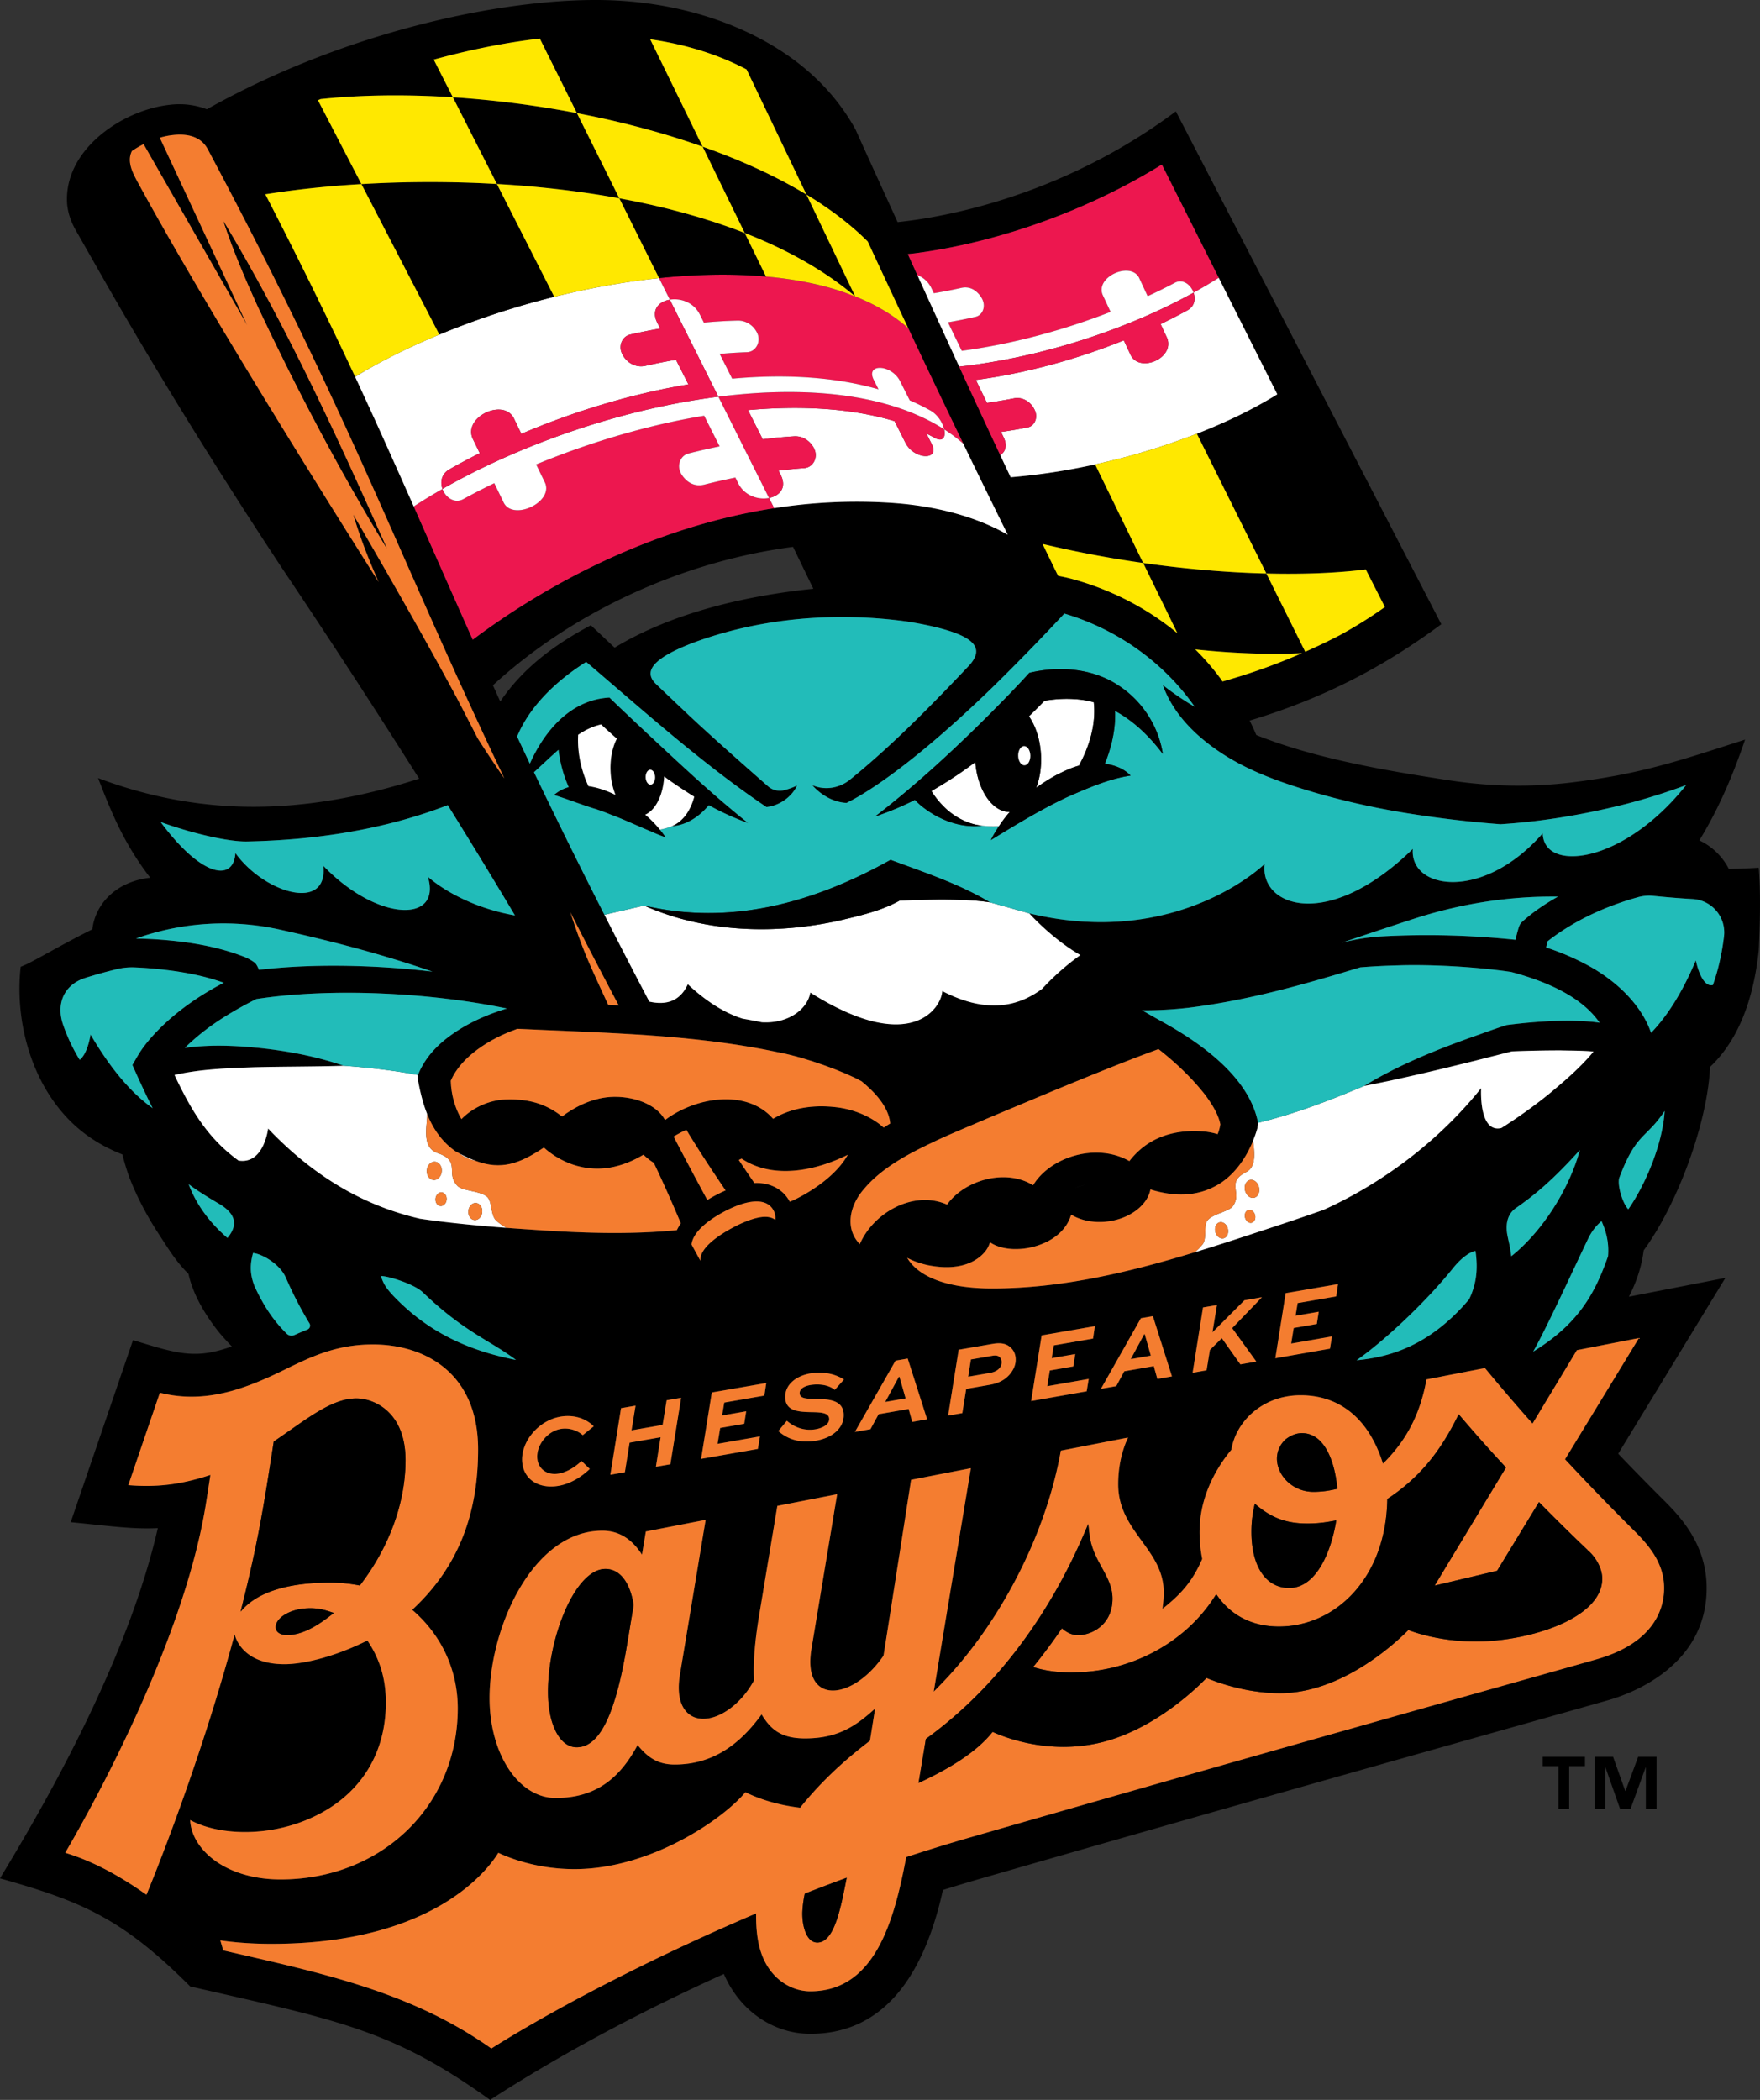 <svg xmlns="http://www.w3.org/2000/svg" xml:space="preserve" id="Layer_1" x="0" y="0" style="enable-background:new 0 0 181.094 216" version="1.1" viewBox="0 0 181.094 216"><rect x="0" y="0" width="181.094" height="216" fill="#333333" stroke="none"/><style>.st0{fill:#ed174f}.st1{fill:#fff}.st2{fill:#ffe800}.st3{fill:#22bcb9}.st4{fill:#f47d30}</style><path d="M163.083 181.663h-1.624v4.424h-1.1v-4.424h-1.623v-.959h4.347v.959zm7.364 4.424h-1.099v-4.284h-.024l-1.561 4.284h-1.06l-1.508-4.284h-.025v4.284h-1.1v-5.382h1.906l1.252 3.516h.026l1.303-3.516h1.891v5.382zM180.963 89.256c-.968.053-1.762.1-3.078.121a6.547 6.547 0 0 0-3.033-2.934c2.014-3.291 3.461-6.714 4.706-10.367-6.782 2.18-10.61 3.503-17.637 4.382-4.216.527-8.51.465-12.766-.187-6.719-1.027-13.782-2.234-19.889-4.662a27.155 27.155 0 0 0-.682-1.489c7.618-2.294 13.816-5.537 19.718-9.913l-27.314-52.753c-7.757 5.816-16.862 9.463-25.486 10.956-.992.171-2.001.312-3.143.437-1.427-3.13-2.821-6.169-4.335-9.539-2.292-4.142-5.89-7.435-10.693-9.786C73.104 1.454 68.148.247 62.997.034 52.885-.381 36.096 2.92 21.287 11.239a7.958 7.958 0 0 0-3.814-.459c-2.499.267-5.199 1.456-7.222 3.181-2.364 2.016-3.55 4.53-3.336 7.094.085.848.38 1.738.852 2.574l3.299 5.791C16.36 38.65 22.4 48.413 29.02 58.443a927.09 927.09 0 0 1 14.109 21.651c-11.405 3.67-22.088 4.064-33.034-.058 1.432 3.728 2.731 6.825 5.365 10.248-3.614.4-5.668 2.789-5.958 5.307-1.682.834-3.25 1.696-4.525 2.398-2.15 1.183-2.174 1.173-2.848 1.457-.618 5.506 1.039 11.982 5.318 16.076 1.423 1.361 3.152 2.444 5.143 3.225.237.909.474 1.686.727 2.374.76 1.964 1.784 3.932 3.042 5.849l.407.627c.757 1.17 1.539 2.378 2.624 3.428.514 2.354 1.974 4.55 3.135 6.005.418.501.865.987 1.328 1.464-3.678 1.333-5.533.774-9.893-.565l-.272-.084-6.409 18.728.368.037c.677.068 1.301.132 1.882.193 2.858.297 4.648.483 6.711.385-2.264 9.88-7.659 21.886-16.043 35.694L0 193.21l.37.106c7.97 2.27 12.188 3.993 19.139 10.953l.06.06 2.532.577c13.304 3.029 18.811 4.281 28.166 10.979l.163.115.168-.108c7.014-4.529 15.049-8.851 23.884-12.85 1.602 3.752 5.063 6.158 8.9 6.158 6.886 0 11.473-4.977 13.638-14.794 1.276-.4 2.568-.788 3.842-1.156 23.56-6.791 45.074-12.854 56.633-16.111l.323-.092c3.99-1.123 6.686-1.883 7.72-2.181 2.361-.681 10.064-3.521 10.064-11.514 0-4.663-2.907-7.547-4.644-9.27a256.356 256.356 0 0 1-4.453-4.549l11.026-18.086-9.927 1.933c.658-1.276 1.294-2.914 1.52-4.764 3.565-4.882 6.579-13.224 6.829-18.872 2.751-2.593 4.436-6.615 5.01-11.961l.003-.04c.124-2.623.212-5.869-.003-8.487zm-155.531-2.7c7.031-.147 14.078-1.206 20.641-3.737a671.524 671.524 0 0 1 6.914 11.344c-5.848-1.034-8.96-3.979-8.96-3.979 1.465 4.844-5.285 4.59-10.759-1.128.506 4.8-6.106 2.801-9.048-1.309-.184 2.974-3.463 2.513-7.695-3.193 3.075 1.12 6.91 2.044 8.907 2.002zm128.959-1.773c4.325-.277 8.596-.997 12.793-2.052a62.938 62.938 0 0 0 6.308-1.973c-3.749 4.73-8.196 7.105-11.304 7.302-2.025.128-3.398-.669-3.452-2.344-6.12 7.016-13.705 5.81-13.364 1.604-8.81 8.583-15.796 5.874-15.241 1.544 0 0-8.934 8.777-24.227 5.083 0 0 2.315 2.602 5.258 4.295a25.497 25.497 0 0 0-3.936 3.471c-2.265 1.685-5.503 2.702-10.27.229-.102 1.784-3.281 6.643-13.581.153-.238 1.568-2.1 3.219-4.983 3.056a68.904 68.904 0 0 0-1.975-.371c-1.676-.521-3.583-1.614-5.644-3.54-.801 1.769-2.246 2.177-3.964 1.787a814.75 814.75 0 0 1-4.619-8.933 666.376 666.376 0 0 1-7.246-14.662c.845-.764 1.668-1.56 2.522-2.306a13.305 13.305 0 0 0 1.049 3.84 3.804 3.804 0 0 0-1.512.807c1.51.462 2.844 1.017 4.336 1.461.42.14 1.004.347 1.406.52 1.447.528 2.833 1.198 4.266 1.783.475.221.972.415 1.485.598a8.729 8.729 0 0 0-.492-.669c-.032-.042-.068-.086-.103-.129a11.77 11.77 0 0 0-1.51-1.538c1.07-.469 1.846-2.024 1.95-3.929.148.108.292.221.441.328a54.512 54.512 0 0 0 2.651 1.752c-.347 1.289-1.035 2.49-2.322 3.043l.027-.003c1.38-.091 2.639-.877 3.557-1.894.087-.086.167-.175.244-.266a27.25 27.25 0 0 0 4.032 1.828c-3.729-2.979-6.913-5.995-10.396-9.236-1.298-1.22-2.599-2.439-3.865-3.666-3.958.211-6.668 3.371-8.191 6.796-.442-.928-.875-1.856-1.311-2.784 1.329-3.215 4.154-5.821 7.106-7.683 6.041 5.147 11.959 10.481 18.551 14.932 1.385-.145 2.633-1.09 3.151-2.219-.383.182-.87.374-1.369.492a1.85 1.85 0 0 1-1.635-.422c-1.723-1.509-6.066-5.33-8.406-7.555-.916-.862-2.01-1.904-3.15-2.993-1.048-1.052-.848-2.422 3.963-4.239 6.923-2.544 14.574-3.15 21.848-2.158.543.083 1.086.179 1.628.283 5.417 1.084 6.483 2.4 4.838 4.232-3.9 4.117-7.887 8.205-12.273 11.759-1.085.879-2.571 1.13-3.854.577l-.025-.011c.881 1.008 2.166 1.769 3.544 1.829-.165.004 4.614-1.794 15.149-12.04a235.187 235.187 0 0 0 7.241-7.437c5.381 1.594 10.216 4.993 13.411 9.584a28.296 28.296 0 0 1-3.279-2.234c1.115 3.168 3.754 5.599 6.544 7.331 2.811 1.738 5.946 2.799 9.079 3.73a78.941 78.941 0 0 0 9.431 2.111c3.226.527 6.457.893 9.69 1.146zM8.776 100.588a51.472 51.472 0 0 1 3.202-.889 6.604 6.604 0 0 1 1.847-.193c.63.025 1.271.066 1.883.119 2.481.227 4.972.621 7.313 1.462-2.316 1.204-4.498 2.681-6.378 4.501-.823.801-1.616 1.682-2.255 2.659-.138.213-.627 1.064-.766 1.299.718 1.604 1.387 3.076 2.086 4.438-1.749-1.225-3.945-3.404-6.39-7.571 0 0-.276 1.957-1.118 2.601a18.201 18.201 0 0 1-1.698-3.584c-.761-2.174.08-4.143 2.274-4.842zm43.383 3.152a22.018 22.018 0 0 0-2.616.958l-.011.005c-.83.367-1.644.795-2.41 1.284-.02.013-.042.023-.062.036-.049.032-.097.066-.146.099a12.639 12.639 0 0 0-.738.52l-.112.085c-.94.72-1.784 1.568-2.418 2.587-.039.062-.074.127-.111.191-.079.136-.16.271-.232.413a7.563 7.563 0 0 0-.256.565c-.013.033-.03.063-.043.096l-.016.038-.001.001v.374c.048.263.099.523.153.783l.042.202c.054.248.111.495.173.739l.055.21c.068.255.139.509.218.758l.027.08c.083.257.174.509.271.758l.022.062.014.033c.156.387.331.762.528 1.122l.044.077c.085.152.175.301.269.448l.078.12c.087.131.179.26.274.386.023.031.043.063.067.094l.035.041c.072.091.148.18.225.269.044.051.086.104.132.154.095.104.195.204.296.304.029.029.057.06.087.088.13.123.265.242.406.357l.014.012c.145.118.296.232.454.341.044.024.091.048.135.073l.273.147.001.001a12.66 12.66 0 0 0 1.659.756c.175.064.351.127.535.18l.047.013c.143.042.284.081.423.113.041.009.081.015.122.023.112.023.225.047.335.063.048.007.093.01.14.016.101.013.203.026.303.034.052.004.103.003.155.005.092.004.185.01.276.009.057 0 .113-.005.17-.007.084-.003.168-.004.251-.011.057-.005.113-.014.17-.02.081-.009.162-.017.242-.029.056-.009.112-.022.168-.032.078-.015.157-.028.235-.046.059-.014.116-.031.174-.046.074-.019.148-.037.221-.059.059-.018.118-.039.177-.059.071-.023.142-.045.213-.071.058-.021.115-.046.173-.068.071-.028.142-.054.212-.084.056-.024.111-.051.167-.076.071-.032.143-.063.214-.098.056-.027.112-.057.169-.085.07-.035.14-.069.209-.106.057-.03.114-.063.171-.094.069-.038.138-.075.207-.115l.165-.098c.07-.042.141-.082.211-.125l.168-.105.208-.13.164-.107.198-.128h.049c.023.021.048.039.072.059.146.128.296.252.45.37.063.048.128.091.192.137.12.087.24.173.364.253.081.052.164.1.247.15.11.066.221.132.334.193.095.051.192.099.289.147.104.051.209.102.315.149a9.09 9.09 0 0 0 .974.36 7.942 7.942 0 0 0 .666.168c.092.019.185.034.277.049.133.022.266.045.401.06l.056.008v-.004c.183.02.366.039.551.045 1.791.075 3.531-.523 5.04-1.431.32.321.681.601 1.066.843a143.578 143.578 0 0 1 2.779 6.219c-.16.23-.296.463-.409.7-4.965.49-10.07.286-14.86-.05-.866-.056-1.761-.118-2.672-.187-2.923-.221-6.017-.516-8.902-.94-3.857-.902-9.639-2.975-15.624-9.274 0 0-.427 3.729-3.051 3.292-3.154-2.303-4.828-5.1-6.58-8.799 2.585-.598 5.386-.702 8.058-.794 3.033-.083 6.344-.058 9.372-.158-.117-.04-.234-.074-.351-.112-2.916-.955-5.902-1.488-8.949-1.774-2.343-.219-4.73-.279-7.072.05a23.152 23.152 0 0 1 2.136-1.848c1.587-1.212 3.428-2.272 5.219-3.175 7.852-1.208 18.041-.648 25.79.97zM25.435 33.453l-8.991-19.284a7.512 7.512 0 0 1 1.917-.316c1.438-.032 2.446.458 2.995 1.458 9.67 18.157 14.894 29.985 20.423 42.506 3.059 6.927 6.169 13.967 10.12 22.254-.863-1.23-1.75-2.571-2.743-4.116a504.241 504.241 0 0 0-2.148-4.158c-3.349-6.232-7.083-12.736-10.653-18.859.703 2.386 1.607 4.679 2.606 6.934C30.53 46.54 20.422 30.188 14.269 18.919c-.58-1.062-1.252-2.259-.696-3.382.383-.261.785-.502 1.203-.711l10.659 18.627zm54.714 74.8c2.807.536 6.704 1.975 8.5 2.969 1.32 1.081 2.792 2.608 2.948 4.342-.07.042-.141.081-.211.124-.154.098-.307.199-.461.3-1.379-1.244-3.33-1.952-5.046-2.116-2.223-.24-4.445.084-6.332 1.203-2.745-3.123-8.011-2.214-11.12.131-.877-1.657-3.375-2.516-5.628-2.37-2.057.134-3.867 1.17-4.963 2.005-1.345-1.032-2.996-1.862-5.86-1.747-1.601.064-3.315.806-4.498 2.018-.693-1.188-1.055-2.558-1.097-3.939 1.073-2.518 4.065-4.337 6.64-5.266l.19-.082c9.053.432 18.097.544 26.938 2.428zm80.885 41.853a261.536 261.536 0 0 0 6.841 7.076c1.415 1.405 3.354 3.33 3.354 6.17 0 1.988-.897 5.581-6.903 7.313-3.818 1.101-32.83 9.204-64.677 18.383a187.384 187.384 0 0 0-6.406 1.976c-1.234 6.565-3.217 13.803-9.863 13.803-1.314 0-2.627-.565-3.603-1.551-1.709-1.727-1.999-4.18-1.976-6.458-11.297 4.801-21.26 10.113-27.244 13.896-8.258-5.854-17.499-7.77-27.589-10.093l-.298-1.031c.824.125 2.702.358 5.266.358 16.684 0 22.3-7.662 23.342-9.366.858.414 3.808 1.678 7.838 1.678 7.817 0 15.271-5.124 17.584-7.91 1.446.721 3.388 1.327 5.63 1.598 2.106-2.626 4.485-4.834 7.185-6.888l.53-3.313c-2.091 1.902-3.937 3.069-7.212 3.069-2.49 0-3.553-.955-4.468-2.469-2.279 3.139-5.073 5.156-8.952 5.156-1.765 0-2.795-.771-3.809-2.003-1.865 3.482-4.37 5.444-8.432 5.444-3.811 0-6.797-4.516-6.797-10.28 0-7.188 4.416-17.214 11.608-17.214 1.963 0 3.213 1.137 4.075 2.464l.396-2.382 6.153-1.198-2.64 15.882c-.556 3.345.907 4.229 1.561 4.453 1.852.634 4.556-1.053 6.022-3.763l.039-.072-.005-.081c-.09-1.75.083-3.909.531-6.602l1.871-11.253 6.153-1.198-2.64 15.884c-.491 2.951.608 3.863 1.306 4.144 1.679.674 4.289-.776 6.07-3.377l.047-.118c1.355-8.567 2.611-16.652 2.823-18.014l6.151-1.198-3.821 22.988.643-.657c6.164-6.296 10.916-15.526 12.436-24.134l6.918-1.347c-.39.815-1.016 2.487-1.016 4.805 0 2.501 1.232 4.194 2.424 5.832 1.166 1.602 2.267 3.115 2.267 5.335 0 .553-.049.902-.131 1.647 1.682-1.346 2.995-2.604 4.087-5.136a14.03 14.03 0 0 1-.272-2.776c0-3.098 1.254-6.009 3.272-8.457.46-2.866 3.17-5.604 7.126-5.604 3.767 0 6.936 2.139 8.472 7.041 2.239-2.224 3.784-4.831 4.477-8.666l6.015-1.171a199.023 199.023 0 0 0 4.898 5.712l4.565-7.555 6.384-1.243-7.606 12.471zM33.05 186.483c4.291-2.328 6.654-6.362 6.654-11.357 0-2.509-.66-4.541-1.904-6.382-3.487 1.744-6.7 2.438-8.523 2.438-4.28 0-5.039-2.678-5.132-3.076l-.207.76c-3.518 12.881-8.024 23.992-8.868 26.031-3.008-2.122-5.683-3.503-8.361-4.317 1.547-2.619 11.939-20.619 14.429-35.598.135-.814.392-2.489.512-3.267-2.664.868-5.141 1.326-8.446 1.05l3.246-9.507c4.684 1.183 8.83-.411 12.762-2.335 2.766-1.353 5.378-2.631 9.158-2.631 5.233 0 10.825 2.836 10.825 10.793 0 6.627-2.015 12.089-6.781 16.504 3.235 2.782 4.687 6.477 4.687 10.13 0 10.036-7.84 17.604-18.236 17.604-3.291 0-6.154-1.065-7.858-2.922-.897-.978-1.397-2.094-1.438-3.188 3.049 1.664 8.723 1.852 13.481-.73zm3.485-147.738a539.601 539.601 0 0 0-9.234-18.757c2.964-.474 6.303-.84 9.885-1.053l-4.469-8.625c.094-.041.19-.08.285-.121 4.125-.433 8.761-.493 13.596-.183l-1.969-3.874c3.661-1.004 7.359-1.756 10.916-2.163l3.816 7.668c4.453.852 8.842 2.003 12.934 3.449L66.9 4.04c3.684.528 6.999 1.567 9.916 3.102l6.163 12.872c2.411 1.454 4.537 3.066 6.308 4.828 1.259 2.721 2.653 5.712 4.156 8.903 1.765 3.747 3.673 7.758 5.669 11.888 1.487 3.078 3.022 6.221 4.584 9.374-3.203-1.841-7.338-2.975-11.995-3.284a54.738 54.738 0 0 0-12.048.55c-14.296 2.218-25.586 9.446-31.01 13.527-2.027-4.534-4.041-9.125-6.072-13.71a1245.31 1245.31 0 0 0-6.036-13.345zM50.719 70.49c7.932-7.298 19.088-12.691 30.883-14.238l2.085 4.309c-6.968.722-14.506 2.458-20.448 6.057l-2.444-2.304c-3.678 1.955-6.954 4.354-9.321 7.846l-.755-1.67zm12.939 32.926c-.36-.023-.721-.047-1.08-.068a225.022 225.022 0 0 1-1.795-3.931c-.856-1.928-1.526-3.811-2.097-5.582a711.58 711.58 0 0 0 4.972 9.581zm100.934 1.783c-.916-.142-1.817-.172-2.775-.202-2.258-.026-4.541.157-6.779.439-1.294.41-2.566.888-3.849 1.336-3.741 1.346-7.421 2.853-10.831 4.933 3.831-.748 7.735-1.68 11.521-2.623l3.679-.935a125.44 125.44 0 0 1 5.021-.104c1.109.03 2.269.012 3.386.125-1.273 1.553-2.821 2.895-4.619 4.389a53.262 53.262 0 0 1-4.861 3.473c-2.367.564-2.082-4.101-2.082-4.101-5.525 6.888-12.234 10.73-16.239 12.528a284.75 284.75 0 0 1-5.622 1.905c-2.513.831-5.05 1.668-7.609 2.448-6.787 2.068-13.739 3.725-20.86 3.724-4.438 0-7.527-1.118-8.727-3.151.588.313 1.244.55 2.045.738 3.491.723 5.183-.489 5.881-1.276.291-.333.489-.69.59-1.064.599.41 1.387.644 2.341.696a7.278 7.278 0 0 0 3.656-.816c.85-.454 1.94-1.293 2.357-2.721 2.412 1.451 6.198.736 7.696-1.478.252-.397.399-.753.46-1.114 2.5.779 4.714.682 6.581-.29 1.683-.836 3.107-2.553 3.977-4.713.173-.429.332-.869.458-1.331l-.002-.001a.54.54 0 0 0 .014-.08l.055-.39-.001-.022-.006-.028c-.693-3.609-3.9-7.047-9.536-10.22l-.504-.281c-.448-.25-.894-.498-1.331-.75-.134-.086-.308-.179-.491-.278a2.406 2.406 0 0 1-.07-.038 39.596 39.596 0 0 0 4.834-.274c6.172-.768 11.862-2.402 17.618-4.149a69.431 69.431 0 0 1 3.881-.202c3.437-.118 8.237.162 11.65.678 4.482 1.194 7.53 2.948 9.093 5.22zm-9.088 24.02c-.086-.702-.163-1.054-.259-1.494-.042-.19-.087-.395-.138-.652-.141-.721-.218-2.045.865-2.801 1.987-1.389 3.793-2.884 6.592-5.98-1.129 4.107-3.933 8.452-7.06 10.927zm-4.345 4.436c-4.157 4.902-8.34 5.951-11.572 6.265 3.043-2.139 7.243-6.14 9.876-9.418 1.183-1.473 2.042-1.77 2.357-1.829.281 1.924.074 3.467-.661 4.982zm-25.941.583-.465 2.809 3.292-3.299 1.8-.311-3.064 3.177 2.487 3.44-1.641.287-1.91-2.693-1.227 1.214-.34 2.089-1.437.252 1.068-6.716 1.437-.249zM68.179 146.57l.415-2.536 1.489-.258-1.105 6.839-1.49.261.484-3.038-3.191.556-.485 3.041-1.494.262 1.099-6.852 1.493-.258-.416 2.539 3.201-.556zm52.407-4.994-1.5.263-.368-1.318-3.036.53-.825 1.528-1.576.276 4.113-7.264 1.232-.213 1.96 6.198zm-8.119-3.888-4.036.7-.22 1.315 2.427-.422-.201 1.27-2.418.421-.266 1.614 4.269-.746-.211 1.271-5.712 1.001 1.08-6.754 5.477-.947-.189 1.277zm-20.321 2.272 1.252-.217 1.994 6.246-1.525.267-.374-1.328-3.087.539-.839 1.542-1.603.281 4.182-7.33zm6.496-1.124 3.505-.607c.819-.142 1.356-.023 1.76.31.371.298.576.715.6 1.214.029.579-.189 1.11-.603 1.604-.472.555-1.107.918-2.058 1.083l-2.431.424-.398 2.489-1.461.256 1.086-6.773zm-15.145 6.42c-1.242-.027-2.631-.069-2.7-1.457-.069-1.387 1.148-2.278 2.583-2.526 1.209-.209 2.478-.003 3.459.627l-.948 1.065c-.636-.538-1.684-.64-2.533-.493-.42.073-1.102.302-1.074.855.026.522.678.541 1.445.57 1.281.01 3.003-.006 3.081 1.55.072 1.445-1.167 2.451-2.846 2.746-1.496.262-2.847-.069-3.877-.994l.879-1.056c.78.695 1.843 1.067 2.97.87.655-.115 1.412-.46 1.381-1.082-.03-.593-.777-.665-1.82-.675zm-25.991 6.317c.844-.148 1.688-.683 2.329-1.295l.849.822c-.811.775-1.929 1.512-3.199 1.734-2.012.353-3.663-.637-3.76-2.554-.1-1.978 1.643-4.162 3.947-4.56 1.281-.221 2.558.129 3.42.991l-1.129.91a2.794 2.794 0 0 0-2.269-.638c-1.386.24-2.483 1.647-2.417 2.955.055 1.094.947 1.859 2.229 1.635zm21.337-9.312-.194 1.292-4.127.716-.224 1.33 2.482-.431-.206 1.285-2.472.431-.272 1.633 4.365-.763-.215 1.286-5.841 1.023 1.103-6.832 5.601-.97zm-37.989-8.579c-1.081-1.084-1.378-1.569-1.661-2.418.488-.073 3.353.743 4.328 1.68 2.807 2.697 4.929 3.988 6.801 5.127.951.578 1.856 1.129 2.775 1.814-5.118-.995-9.019-2.974-12.243-6.203zm95.991 5.045-5.618.984 1.062-6.697 5.387-.932-.187 1.266-3.969.688-.216 1.303 2.387-.415-.198 1.26-2.378.414-.261 1.601 4.199-.734-.208 1.262zm-54.998-15.37c-.19.092-.385.17-.577.258l-.021-.038-.001-.002c-.676-1.237-1.96-1.926-3.523-1.891-.033.001-.068.005-.102.007a164.421 164.421 0 0 1-1.605-2.373c.095-.047.19-.092.284-.141 3.221 2.141 7.549 1.288 10.934-.393-1.107 2.002-3.488 3.629-5.389 4.573zm-7.488 1.354c1.262-.689 2.455-1.106 3.408-1.128.82-.018 1.461.256 1.814.904.175.321.23.652.19.986-.232-.175-.578-.319-1.099-.308-.836.019-2.05.44-3.417 1.187-1.304.712-3.291 2.02-3.188 3.323l-.006-.004-.906-1.66c.125-1.13 1.386-2.307 3.204-3.3zm36.246-2.519c.351-.131.708-.243 1.069-.337-.347.098-.704.211-1.069.337zm8.598-14.281c1.913 1.501 3.501 3.054 4.799 4.703.648.881 1.34 1.93 1.566 3.035a4.838 4.838 0 0 1-.277 1.012 6.89 6.89 0 0 0-1.675-.294c-2.934-.183-5.557.672-7.408 3.063-3.403-1.932-8.133-.437-9.909 2.486-2.816-1.747-7.03-.553-8.852 1.988-3.437-1.515-7.578.817-8.976 4.069-1.538-1.585-1.081-3.92.387-5.619 1.83-2.198 4.495-3.609 7.067-4.83 1.56-.763 3.93-1.727 5.549-2.429 5.196-2.179 10.514-4.435 15.813-6.471.637-.239 1.278-.474 1.916-.713zM74.66 122.449a15.103 15.103 0 0 0-1.882.984 429.075 429.075 0 0 1-3.465-6.522 11.87 11.87 0 0 1 1.31-.694c1.249 2.071 2.718 4.298 4.037 6.232zm-48.626 6.437c.885.077 2.754 1.102 3.381 2.542a39.614 39.614 0 0 0 2.427 4.699.439.439 0 0 1-.22.636c-.453.179-.895.367-1.328.563a.707.707 0 0 1-.787-.133c-1.503-1.481-2.474-3.075-3.311-4.879-.57-1.435-.413-2.448-.162-3.428zm131.72 10.143c1.019-1.79 2.679-5.313 4.15-8.437a531.495 531.495 0 0 1 1.504-3.176c.243-.509.68-1.233 1.381-1.809.425.967.79 2.078.668 3.61-1.387 3.987-3.17 7.031-7.703 9.812zm-1.534-43.471c-.108.368-.201.738-.286 1.11a87.166 87.166 0 0 0-13.705-.354 21.041 21.041 0 0 0-4.13.646c2.442-.83 4.886-1.638 7.271-2.415 4.963-1.618 9.973-2.382 14.94-2.316-1.431.799-2.747 1.707-3.819 2.714a2.16 2.16 0 0 0-.271.615zm-47.349-36.329a549.501 549.501 0 0 1-1.596-3.277 114.14 114.14 0 0 0 10.35 1.957L112.68 47.77a64.932 64.932 0 0 1-8.69 1.32 1301.853 1301.853 0 0 1-5.299-11.383c-1.427-3.103-2.868-6.26-4.297-9.405l-.985-2.167c.251-.029.498-.051.751-.084 8.594-1.116 17.822-4.435 25.388-9.123l.008.015 5.305 10.555.542 1.078c1.99 3.961 4.001 7.963 6.025 11.983-2.608 1.611-5.419 2.941-8.275 4.055l7.148 14.376c3.788.097 7.267-.045 10.231-.417.656 1.291 1.311 2.58 1.966 3.865a45.852 45.852 0 0 1-4.645 2.899 65.491 65.491 0 0 1-3.551 1.704l-4.001-8.051c-3.983-.099-8.293-.459-12.674-1.082l3.524 7.224c-3.198-2.642-6.992-4.562-10.999-5.623-.342-.089-.834-.19-1.281-.28zm16.71 10.566a25.657 25.657 0 0 0-2.595-2.997c3.795.405 7.505.546 10.981.387a62.153 62.153 0 0 1-8.178 2.914c-.071-.101-.136-.206-.208-.304zM23.45 127.272l-.05.061c-1.881-1.618-3.22-3.475-3.988-5.526.447.345 1.354.979 3.124 2.015.9.526 1.411 1.108 1.523 1.731.095.535-.11 1.113-.609 1.719zm147.833-12.996c-.208 3.437-2.009 7.636-3.741 10.112-.587-.604-1.13-2.428-.939-3.2 1.125-3 1.929-3.804 2.86-4.735.523-.525 1.114-1.116 1.82-2.177zm4.959-12.95c-1.22.277-1.752-2.542-1.752-2.542-1.532 3.646-3.151 5.948-4.607 7.457-.859-2.535-3.092-4.991-6.132-6.739h-.001a25.412 25.412 0 0 0-4.663-2.042c.051-.224.106-.445.166-.661a.139.139 0 0 0 .041-.022l.145-.111c2.682-2.05 5.844-3.47 9.098-4.379a4.247 4.247 0 0 1 1.558-.137c1.364.136 2.714.252 4.069.328a3.437 3.437 0 0 1 3.222 3.859c-.209 1.702-.572 3.399-1.144 4.989zM67.405 79.933c.009.423-.2.77-.468.776-.268.006-.493-.332-.503-.754-.009-.423.2-.77.468-.776.268-.006.493.332.503.754zm-4.581-.547a7.39 7.39 0 0 0 .504 2.378c-.914-.448-1.863-.775-2.782-.902-.753-1.639-1.16-3.51-1.054-5.286.232-.149.466-.296.709-.427a6.762 6.762 0 0 1 1.646-.633c.534.496 1.074.985 1.622 1.463-.459.892-.71 2.098-.645 3.407zM28.833 95.629c5.84 1.296 10.782 2.633 15.664 4.312-5.853-.695-12.391-.836-17.859-.184a21.11 21.11 0 0 0-.073-.181c.054.126-.126-.349-.335-.539a4.919 4.919 0 0 0-1.101-.615c-2.921-1.143-6.059-1.601-9.162-1.807a47.353 47.353 0 0 0-1.98-.075 26.866 26.866 0 0 1 14.846-.911z"/><path d="m117.728 137.247-1.38 2.555 2.064-.36-.624-2.206zM92.547 141.618l-.061.01-1.403 2.579 2.099-.366zM102.834 140.738a.958.958 0 0 0 .232-.655.74.74 0 0 0-.251-.53c-.18-.14-.456-.142-.719-.097l-2.198.381-.28 1.772 2.259-.393c.405-.07.744-.229.957-.478z"/><path d="m95.827 29.619.265.546a51.875 51.875 0 0 0 2.825-.551c1.445-.32 2.154 1.129 2.187 1.235a.108.108 0 0 1-.015-.027c.354.737.006 1.607-.707 1.77-.946.214-1.894.4-2.843.563l1.42 2.933c5.033-.66 10.371-2.083 15.313-4.005l-.827-1.776c-.514-1.298 1.107-2.461 2.422-2.46.613 0 1.16.25 1.398.854l.822 1.767c.963-.445 1.9-.907 2.809-1.385.822-.431 1.637.21 1.916 1.022a49.85 49.85 0 0 0 2.589-1.528l-.542-1.078c-1.767-3.518-3.535-7.037-5.305-10.555l-.008-.015c-7.566 4.689-16.794 8.008-25.388 9.123-.252.033-.5.055-.751.084l.985 2.167a2.62 2.62 0 0 1 1.435 1.316z" class="st0"/><path d="M115.019 33.692a65.366 65.366 0 0 0 3.825-1.598 59.442 59.442 0 0 0 3.968-1.991c-.279-.812-1.094-1.453-1.916-1.022-.909.479-1.845.941-2.809 1.385l-.822-1.767c-.239-.603-.785-.854-1.398-.854-1.316 0-2.936 1.162-2.422 2.46l.827 1.776c-4.942 1.922-10.28 3.345-15.313 4.005l-1.42-2.933a55.544 55.544 0 0 0 2.843-.563c.713-.163 1.061-1.032.707-1.77.005.012.01.021.015.027-.033-.105-.742-1.555-2.187-1.235-.946.211-1.888.395-2.825.551l-.265-.546a2.62 2.62 0 0 0-1.434-1.317c1.43 3.145 2.871 6.301 4.297 9.405.333-.037.665-.067.999-.111 5.158-.664 10.44-2.034 15.33-3.902z" class="st1"/><path d="M131.426 40.559c-2.024-4.02-4.034-8.022-6.025-11.983a50.143 50.143 0 0 1-2.589 1.528c.227.653.107 1.414-.634 1.817a61.82 61.82 0 0 1-2.755 1.417l.666 1.43c.835 2.111-2.986 3.718-3.82 1.607l-.636-1.365c-4.831 1.948-10.066 3.385-15.224 4.074l1.143 2.356a48.741 48.741 0 0 0 2.789-.469c.834-.164 1.695.318 2.107 1.172l.022.048c.362.749-.004 1.631-.733 1.775-.913.181-1.828.336-2.738.466l.272.561c.411.857.171 1.48-.352 1.824.36.767.717 1.524 1.071 2.273a64.993 64.993 0 0 0 8.69-1.32 70.041 70.041 0 0 0 10.632-3.221c2.825-1.111 5.531-2.394 8.114-3.99z" class="st1"/><path d="m103.271 44.993-.272-.561c.91-.13 1.825-.286 2.738-.466.728-.144 1.095-1.026.733-1.775l-.022-.048c-.412-.854-1.273-1.336-2.107-1.172-.936.184-1.868.343-2.789.469l-1.143-2.356c5.158-.689 10.394-2.126 15.224-4.074l.636 1.365c.835 2.111 4.655.504 3.82-1.607l-.666-1.43a61.82 61.82 0 0 0 2.755-1.417c.742-.403.861-1.164.634-1.817a59.202 59.202 0 0 1-3.968 1.991 65.946 65.946 0 0 1-3.825 1.598c-4.891 1.868-10.172 3.237-15.329 3.904-.334.044-.666.074-.999.111 1.433 3.116 2.851 6.176 4.228 9.11.522-.345.763-.968.352-1.825z" class="st0"/><path d="M137.851 65.338a46.03 46.03 0 0 0 4.645-2.899l-1.966-3.865c-2.965.372-6.443.514-10.231.417l4.001 8.051a65.491 65.491 0 0 0 3.551-1.704zM122.986 66.797a25.93 25.93 0 0 1 2.595 2.997c.073.099.137.204.209.303a62.153 62.153 0 0 0 8.178-2.914c-3.477.16-7.187.019-10.982-.386z" class="st2"/><path d="M123.151 44.615c.055-.021.107-.044.162-.066a70.041 70.041 0 0 1-10.632 3.221l4.945 10.139c4.381.623 8.691.983 12.674 1.082l-7.149-14.376zM121.149 65.133l-3.524-7.224a114.14 114.14 0 0 1-10.35-1.957c.412.855.973 2.007 1.596 3.277.447.09.939.191 1.279.28 4.006 1.061 7.801 2.982 10.999 5.624z" class="st2"/><path d="M87.994 30.489c-6.095-2.412-13.61-2.571-20.184-1.881l1.111 2.218c1.084-.182 2.456.26 3.087 1.521l.422.838c1.171-.111 2.33-.18 3.48-.206.824-.02 1.598.46 1.992 1.25.447.889-.108 1.963-1.037 1.998a51.96 51.96 0 0 0-2.808.179l1.282 2.549c5.365-.493 10.533-.202 15.055 1.092l-.491-.979c-.862-1.727 1.851-1.584 2.714.143l.995 1.975c.726.312 1.43.657 2.107 1.034.772.43 1.276 1.264 1.43 1.942.698.446 1.351.94 1.966 1.472a1296.96 1296.96 0 0 1-5.669-11.888c-1.638-1.431-3.434-2.453-5.452-3.257z" class="st0"/><path d="M97.147 44.161c.176.784-.116 1.361-1.006.864a15.02 15.02 0 0 0-.81-.42l.545 1.082c.866 1.727-1.848 1.584-2.714-.143l-1.117-2.222c-4.157-1.263-9.315-1.656-15.077-1.137l1.514 3.002a50.81 50.81 0 0 1 3.211-.305c1.416-.089 2.059 1.186 2.093 1.288a.105.105 0 0 1-.012-.016c.441.88-.097 1.927-1.015 1.996-.871.063-1.756.147-2.652.261l.235.466c.642 1.284-.123 2.136-1.216 2.346l.106.209.42.84a54.735 54.735 0 0 1 12.048-.55c4.656.31 8.791 1.443 11.995 3.284a1097.447 1097.447 0 0 1-4.584-9.374 16.805 16.805 0 0 0-1.964-1.471z" class="st1"/><path d="M91.153 41.556c-4.406-1.23-9.572-1.49-15.004-.995-.738.066-1.484.15-2.233.246l.812 1.621 1.538 3.078 1.611 3.217 1.25 2.501c1.092-.21 1.858-1.062 1.216-2.346l-.235-.466a49.007 49.007 0 0 1 2.652-.261c.919-.069 1.456-1.117 1.015-1.996.006.01.009.013.012.016-.034-.102-.677-1.376-2.093-1.288a50.011 50.011 0 0 0-3.211.305l-1.514-3.002c5.762-.52 10.92-.127 15.077 1.137l1.117 2.222c.865 1.727 3.579 1.87 2.714.143l-.545-1.082c.279.133.548.275.81.42.89.497 1.182-.08 1.006-.864a19.254 19.254 0 0 0-2.783-1.473 23.398 23.398 0 0 0-3.212-1.133z" class="st0"/><path d="M79.127 51.223c-1.096.216-2.522-.217-3.167-1.508l-.296-.591a66.373 66.373 0 0 0-3.189.722c-1.631.41-2.425-1.148-2.462-1.262a.096.096 0 0 1 .017.029c-.399-.793-.003-1.763.805-1.967a65.592 65.592 0 0 1 3.208-.733l-1.59-3.153c-5.682.928-11.705 2.706-17.286 5.013l.926 1.911c.574 1.401-1.254 2.737-2.741 2.794-.691.022-1.307-.23-1.573-.881l-.921-1.898a73.004 73.004 0 0 0-3.173 1.632c-.926.506-1.846-.163-2.157-1.04a59.62 59.62 0 0 0-2.957 1.799c2.031 4.585 4.045 9.175 6.072 13.71 5.424-4.081 16.714-11.309 31.011-13.528l-.42-.84-.107-.209z" class="st0"/><path d="m76.266 45.506-1.538-3.078-.812-1.621c-.756.096-1.516.206-2.28.329-5.819.941-11.781 2.658-17.304 4.906a78.425 78.425 0 0 0-4.321 1.907 71.17 71.17 0 0 0-4.482 2.343c.312.877 1.232 1.547 2.157 1.04a70.838 70.838 0 0 1 3.173-1.632l.921 1.898c.267.651.882.903 1.573.881 1.487-.056 3.315-1.393 2.741-2.794l-.926-1.911c5.581-2.307 11.604-4.085 17.286-5.013l1.59 3.153c-1.071.217-2.14.46-3.208.733-.807.204-1.204 1.174-.805 1.967a.096.096 0 0 0-.017-.029c.037.114.831 1.672 2.462 1.262 1.068-.27 2.134-.51 3.189-.722l.296.591c.645 1.29 2.071 1.724 3.167 1.508l-1.25-2.501-1.612-3.217zM71.839 36.655l1.273 2.546.804 1.605a59.02 59.02 0 0 1 2.233-.246c5.432-.495 10.598-.235 15.004.995 1.124.311 2.197.686 3.211 1.132.987.426 1.916.916 2.783 1.473-.154-.677-.658-1.512-1.43-1.942a22.984 22.984 0 0 0-2.107-1.034l-.995-1.975c-.862-1.727-3.576-1.87-2.714-.143l.491.979c-4.522-1.294-9.689-1.585-15.055-1.092l-1.282-2.549a50.835 50.835 0 0 1 2.808-.179c.929-.034 1.484-1.108 1.037-1.998-.393-.79-1.168-1.269-1.992-1.25-1.15.026-2.309.095-3.48.206l-.422-.838c-.631-1.262-2.002-1.704-3.087-1.521l1.303 2.61 1.617 3.221z" class="st1"/><path d="M46.251 48.272a69.812 69.812 0 0 1 3.112-1.661l-.748-1.539c-.93-2.278 3.385-4.194 4.318-1.916l.712 1.469c5.456-2.331 11.366-4.119 17.186-5.085l-1.28-2.534c-1.04.176-2.091.388-3.151.628-.938.214-1.908-.279-2.368-1.197l-.025-.051c-.405-.806.011-1.787.833-1.974a60.562 60.562 0 0 1 3.09-.623l-.305-.604c-.656-1.313.164-2.174 1.296-2.359l-1.111-2.218a.63.63 0 0 0-.043.005c-3.31.349-6.972.981-10.74 1.918l-.001-.001a83.689 83.689 0 0 0-11.822 3.886c-3.652 1.517-6.405 2.959-8.663 4.346 1.927 4.113 4.215 9.234 6.029 13.329a59.62 59.62 0 0 1 2.957-1.799c-.252-.707-.114-1.545.724-2.02z" class="st1"/><path d="m67.626 33.185.305.604c-1.03.18-2.059.387-3.09.623-.822.187-1.238 1.168-.833 1.974l.025.051c.461.918 1.431 1.411 2.368 1.197 1.06-.24 2.111-.452 3.151-.628l1.28 2.534c-5.82.966-11.73 2.754-17.186 5.085l-.712-1.469c-.933-2.278-5.248-.362-4.318 1.916l.748 1.539a70.37 70.37 0 0 0-3.112 1.661c-.838.475-.976 1.313-.723 2.019a71.445 71.445 0 0 1 4.482-2.343 78.85 78.85 0 0 1 4.321-1.907c5.523-2.249 11.485-3.965 17.304-4.906a66.577 66.577 0 0 1 2.28-.329l-.804-1.605-1.273-2.546-1.614-3.22-1.303-2.61c-1.132.186-1.952 1.047-1.296 2.36z" class="st0"/><path d="m63.725 20.399-4.363-8.763a104.118 104.118 0 0 0-12.764-1.631l4.53 8.919c4.193.243 8.45.718 12.597 1.475zM76.632 23.967c4.294 1.679 8.174 3.824 11.36 6.516L82.98 20.014c-3.159-1.911-6.785-3.555-10.685-4.928l4.337 8.881z"/><path d="m87.992 30.483-.018-.003a.558.558 0 0 0-.023-.009l.043.017-.002-.005zM78.819 28.444l-2.188-4.476c-4.016-1.574-8.395-2.74-12.907-3.568l4.086 8.208c3.822-.401 7.547-.473 11.009-.163v-.001zM45.205 34.415a83.689 83.689 0 0 1 11.822-3.886l-5.899-11.604c-4.82-.28-9.557-.248-13.942.01l8.019 15.48z"/><path d="M87.992 30.483c-3.186-2.692-7.066-4.837-11.36-6.516l2.188 4.476c5.98.537 8.895 1.999 9.172 2.04l.003.006c2.015.803 3.816 1.829 5.449 3.256a1502.31 1502.31 0 0 1-4.156-8.903c-1.771-1.762-3.897-3.373-6.308-4.828l5.012 10.469zM76.816 7.142C73.9 5.607 70.585 4.568 66.9 4.04l5.395 11.046c3.9 1.374 7.526 3.018 10.685 4.928L76.816 7.142z" class="st2"/><path d="m76.632 23.967-4.337-8.882c-4.091-1.445-8.48-2.597-12.934-3.449l4.363 8.763c4.513.828 8.891 1.994 12.908 3.568z" class="st2"/><path d="M67.768 28.612a.63.63 0 0 1 .043-.005l-4.086-8.208c-4.147-.757-8.403-1.233-12.597-1.474l5.899 11.604.001.001a79.462 79.462 0 0 1 10.74-1.918zM55.545 3.968c-3.557.407-7.256 1.16-10.916 2.163l1.969 3.874c4.176.272 8.501.814 12.764 1.631l-3.817-7.668zM51.128 18.925l-4.53-8.919c-4.835-.31-9.471-.25-13.596.183-.095.04-.191.08-.285.121l4.469 8.625c4.385-.258 9.122-.29 13.942-.01z" class="st2"/><path d="m45.205 34.415-8.019-15.481c-3.582.213-6.921.58-9.885 1.053a539.601 539.601 0 0 1 9.234 18.757c2.5-1.5 5.303-2.931 8.67-4.329z" class="st2"/><path d="M101.862 92.818h-.002c-.244-.044-.49-.07-.734-.102-2.502-.29-6.336-.183-8.559-.077-1.947 1.085-4.167 1.565-6.313 2.076-6.629 1.433-13.736 1.204-19.975-1.565l-4.09.945a823.286 823.286 0 0 0 4.619 8.933c1.718.39 3.164-.018 3.964-1.787 2.062 1.926 3.968 3.019 5.644 3.54a69.56 69.56 0 0 1 1.975.371c2.883.163 4.745-1.489 4.983-3.056 10.3 6.49 13.479 1.631 13.581-.153 4.767 2.473 8.005 1.456 10.27-.229a25.497 25.497 0 0 1 3.936-3.471c-2.942-1.693-5.258-4.295-5.258-4.295l-4.041-1.13z" class="st1"/><path d="M24.221 87.746c2.942 4.11 9.554 6.109 9.048 1.309 5.474 5.718 12.224 5.972 10.759 1.128 0 0 3.112 2.945 8.96 3.979a679.598 679.598 0 0 0-6.914-11.344c-6.563 2.531-13.61 3.59-20.641 3.737-1.997.042-5.832-.882-8.906-2.003 4.231 5.708 7.509 6.168 7.694 3.194zM126.192 77.794c-2.79-1.731-5.429-4.163-6.544-7.331a28.21 28.21 0 0 0 3.279 2.234c-3.195-4.591-8.03-7.99-13.411-9.584a234.118 234.118 0 0 1-7.241 7.437C91.74 80.796 86.96 82.594 87.125 82.59c-1.377-.061-2.662-.822-3.544-1.829l.025.011c1.283.553 2.769.302 3.854-.577 4.386-3.555 8.374-7.642 12.273-11.759 1.645-1.832.579-3.149-4.838-4.232-.542-.104-1.086-.2-1.628-.283-7.275-.992-14.925-.387-21.848 2.158-4.811 1.817-5.011 3.187-3.963 4.239a654.976 654.976 0 0 0 3.15 2.993c2.34 2.225 6.683 6.046 8.406 7.555a1.848 1.848 0 0 0 1.635.422 6.966 6.966 0 0 0 1.369-.492c-.519 1.129-1.767 2.074-3.151 2.219-6.592-4.451-12.51-9.785-18.551-14.932-2.952 1.863-5.776 4.468-7.106 7.683.436.928.869 1.856 1.311 2.784 1.523-3.425 4.233-6.585 8.191-6.796 1.265 1.227 2.567 2.446 3.865 3.666 3.483 3.241 6.667 6.258 10.396 9.236a27.25 27.25 0 0 1-4.032-1.828c-.076.091-.156.18-.244.266-.919 1.017-2.178 1.802-3.557 1.894a7.355 7.355 0 0 1-1.237.348c.034.043.07.086.103.129.174.212.337.437.492.669a17.285 17.285 0 0 1-1.485-.598c-1.433-.585-2.819-1.254-4.266-1.783-.402-.173-.986-.38-1.406-.52-1.492-.444-2.826-.999-4.336-1.461a3.79 3.79 0 0 1 1.512-.807 13.314 13.314 0 0 1-1.049-3.84c-.854.745-1.676 1.542-2.522 2.306a664.177 664.177 0 0 0 7.246 14.662l4.09-.945c8.887 2.083 17.414-.268 25.353-4.7 3.473 1.294 7.037 2.463 10.229 4.368h-.002.002l4.042 1.129c15.293 3.693 24.227-5.083 24.227-5.083-.555 4.33 6.431 7.04 15.241-1.544-.342 4.207 7.243 5.413 13.364-1.604.054 1.675 1.428 2.472 3.452 2.344 3.108-.197 7.555-2.572 11.304-7.302a63.02 63.02 0 0 1-6.308 1.973c-4.197 1.055-8.468 1.776-12.793 2.052a115.478 115.478 0 0 1-9.689-1.148 78.985 78.985 0 0 1-9.431-2.111c-3.133-.929-6.268-1.99-9.079-3.728zm-11.453-4.669c.064 1.849-.357 3.717-1.057 5.437.995.126 1.962.491 2.651 1.214-2.291.349-4.437 1.306-6.548 2.223-2.709 1.277-5.277 2.846-7.832 4.41.246-.498.533-.969.837-1.428a9.294 9.294 0 0 1-2.386-.155c.209.048.421.089.639.114-2.167.249-4.371-.582-6.079-1.917a7.388 7.388 0 0 1-.825-.746 30.466 30.466 0 0 1-4.084 1.702c4.224-3.248 8.124-6.862 11.884-10.62 1.341-1.355 2.71-2.745 3.976-4.15 3.041-.735 6.524-.476 9.187 1.307a10.342 10.342 0 0 1 4.549 7.034c-1.349-1.795-2.995-3.39-4.912-4.425zM165.458 129.217c.121-1.532-.244-2.643-.668-3.61-.7.577-1.137 1.3-1.381 1.809-.465.97-.977 2.057-1.504 3.176-1.472 3.124-3.132 6.646-4.15 8.437 4.532-2.781 6.315-5.825 7.703-9.812zM149.463 130.502c-2.632 3.278-6.833 7.279-9.876 9.418 3.232-.314 7.415-1.363 11.572-6.265.735-1.515.943-3.058.661-4.982-.316.059-1.174.356-2.357 1.829zM167.541 124.388c1.733-2.476 3.534-6.675 3.741-10.112-.706 1.061-1.296 1.652-1.821 2.177-.931.931-1.735 1.736-2.86 4.735-.19.772.354 2.596.94 3.2zM155.971 124.271c-1.082.756-1.006 2.08-.865 2.801.051.257.096.462.138.652.096.44.173.792.259 1.494 3.127-2.475 5.931-6.82 7.059-10.927-2.797 3.096-4.604 4.591-6.591 5.98zM43.522 132.944c-.975-.936-3.84-1.753-4.328-1.68.283.849.579 1.334 1.661 2.418 3.224 3.229 7.125 5.208 12.244 6.203-.919-.685-1.824-1.236-2.775-1.814-1.874-1.139-3.996-2.43-6.802-5.127zM30.293 137.325c.433-.196.875-.384 1.328-.563a.438.438 0 0 0 .22-.636 39.842 39.842 0 0 1-2.427-4.699c-.626-1.44-2.495-2.465-3.381-2.542-.251.981-.407 1.993.161 3.427.837 1.804 1.808 3.398 3.311 4.879a.707.707 0 0 0 .788.134zM22.536 123.823c-1.77-1.036-2.677-1.669-3.124-2.015.768 2.05 2.107 3.907 3.988 5.526l.05-.061c.499-.606.704-1.185.608-1.719-.111-.623-.623-1.205-1.522-1.731z" class="st3"/><path d="M61.846 74.517a6.762 6.762 0 0 0-1.646.633c-.243.132-.477.279-.709.427-.106 1.776.301 3.647 1.054 5.286.919.127 1.869.454 2.782.902a7.384 7.384 0 0 1-.504-2.378c-.065-1.309.186-2.515.644-3.406a76.982 76.982 0 0 1-1.621-1.464zM69.111 84.993c1.287-.553 1.975-1.754 2.322-3.043a54.512 54.512 0 0 1-2.651-1.752c-.149-.107-.293-.22-.441-.328-.105 1.905-.881 3.46-1.95 3.929a11.77 11.77 0 0 1 1.51 1.538 7.355 7.355 0 0 0 1.237-.348l-.027.004zM100.352 78.396a43.54 43.54 0 0 1-4.507 2.967c.43.724.997 1.371 1.622 1.939.819.71 1.82 1.268 2.936 1.523.705.145 1.5.204 2.386.155.339-.511.704-1.001 1.105-1.463-1.77.021-3.306-2.215-3.542-5.121zM112.543 72.236a9.408 9.408 0 0 0-2.007-.323c-1.007-.074-2.032.003-3.06.168a71.31 71.31 0 0 1-1.605 1.601c.69.983 1.161 2.391 1.241 3.984.063 1.244-.125 2.405-.489 3.363.662-.482 1.357-.92 2.074-1.311.771-.387 1.552-.766 2.387-.984l-.05-.026c1.057-1.906 1.763-4.279 1.509-6.472z" class="st1"/><path d="M145.371 94.544a623.468 623.468 0 0 0-7.271 2.415 21.116 21.116 0 0 1 4.13-.646 87.17 87.17 0 0 1 13.705.354c.085-.372.178-.742.286-1.11.064-.213.143-.433.271-.615 1.072-1.007 2.388-1.915 3.819-2.714-4.967-.065-9.978.698-14.94 2.316zM15.968 96.615c3.102.206 6.24.664 9.162 1.807.389.152.769.372 1.101.615.209.19.389.666.335.539l.073.181c5.468-.652 12.006-.51 17.859.184-4.882-1.679-9.823-3.016-15.664-4.312a26.862 26.862 0 0 0-14.845.911 47.5 47.5 0 0 1 1.979.075z" class="st3"/><path d="M115.099 70.516c-2.662-1.783-6.146-2.042-9.187-1.307-1.266 1.405-2.635 2.795-3.976 4.15-3.76 3.759-7.66 7.373-11.884 10.62a30.466 30.466 0 0 0 4.084-1.702c.258.266.529.521.825.746 1.708 1.335 3.912 2.166 6.079 1.917a5.887 5.887 0 0 1-.639-.114c-1.116-.255-2.117-.813-2.936-1.523-.625-.568-1.192-1.215-1.622-1.939a43.434 43.434 0 0 0 4.507-2.967c.236 2.906 1.772 5.142 3.542 5.121-.401.462-.767.952-1.105 1.463-.304.459-.591.93-.837 1.428 2.556-1.563 5.123-3.132 7.832-4.41 2.111-.918 4.257-1.874 6.548-2.223-.688-.722-1.656-1.087-2.651-1.214.7-1.72 1.121-3.587 1.057-5.437 1.918 1.035 3.564 2.63 4.91 4.424-.428-2.819-2.099-5.446-4.547-7.033zm-4.065 8.192.05.026c-.835.218-1.616.597-2.387.984-.717.391-1.411.829-2.074 1.311.364-.958.551-2.119.489-3.363-.08-1.593-.551-3.001-1.241-3.984a69.269 69.269 0 0 0 1.605-1.601c1.028-.165 2.053-.243 3.06-.168a9.408 9.408 0 0 1 2.007.323c.254 2.193-.452 4.566-1.509 6.472zm-5.665-1.961c.345-.008.635.427.647.971.012.544-.258.991-.603.999-.345.008-.635-.427-.647-.971-.012-.544.258-.991.603-.999zM86.255 94.714c2.145-.511 4.365-.99 6.313-2.076 2.222-.106 6.057-.213 8.559.077.245.032.49.058.734.102h.002c-3.192-1.905-6.756-3.074-10.229-4.368-7.938 4.432-16.466 6.783-25.353 4.7 6.237 2.768 13.344 2.998 19.974 1.565z"/><path d="M8.2 109.014c.842-.644 1.118-2.601 1.118-2.601 2.445 4.167 4.642 6.346 6.39 7.571-.699-1.362-1.368-2.833-2.086-4.438.139-.236.628-1.087.766-1.299.639-.976 1.432-1.857 2.255-2.659 1.88-1.82 4.062-3.297 6.378-4.501-2.341-.841-4.832-1.235-7.313-1.462a40.81 40.81 0 0 0-1.883-.119 6.604 6.604 0 0 0-1.847.193 50.774 50.774 0 0 0-3.202.889c-2.194.699-3.035 2.668-2.274 4.842a18.201 18.201 0 0 0 1.698 3.584z" class="st3"/><path d="M26.013 109.782c-2.672.092-5.473.196-8.058.794 1.752 3.699 3.425 6.496 6.58 8.799 2.624.437 3.051-3.292 3.051-3.292 5.984 6.299 11.767 8.372 15.624 9.274 2.885.424 5.98.719 8.902.94a5.85 5.85 0 0 1-1.047-.741c-.599-.531-.412-1.948-.927-2.43-.685-.643-2.515-.599-3.044-1.125-1.312-1.305.398-2.555-2.059-3.393-1.726-.588-1.054-2.849-1.086-4.026l-.022-.062c-.097-.248-.188-.5-.271-.758-.009-.027-.019-.053-.027-.08-.079-.249-.15-.502-.218-.758-.019-.07-.038-.14-.055-.21-.062-.244-.119-.49-.173-.739-.015-.067-.028-.134-.042-.202-.054-.259-.106-.52-.153-.783v-.374l.001-.001.016-.038c-2.316-.441-4.868-.751-7.619-.953-3.029.1-6.339.076-9.373.158zm22.856 13.965c.396-.043.732.313.752.794.019.482-.286.907-.682.95-.396.043-.732-.313-.752-.794-.019-.482.287-.907.682-.95zm-3.458.3c-.317.034-.586-.25-.601-.635-.015-.385.229-.725.546-.76.317-.034.586.25.601.635.015.385-.229.726-.546.76zm.044-3.696c.021.517-.307.974-.732 1.02-.425.046-.786-.336-.807-.853-.021-.517.307-.974.732-1.02.425-.046.786.336.807.853z" class="st1"/><path d="m47.281 118.647-.001-.001a3.577 3.577 0 0 0 1.66.757 12.542 12.542 0 0 1-1.659-.756z" class="st1"/><path d="M21.15 105.94a23.305 23.305 0 0 0-2.136 1.848c2.342-.329 4.728-.269 7.072-.05 3.047.286 6.033.819 8.949 1.774.117.038.234.073.351.112 2.751.202 5.303.512 7.619.953.013-.033.03-.063.043-.096.078-.192.162-.381.256-.565.072-.142.152-.277.232-.413.037-.063.072-.128.111-.191.634-1.019 1.478-1.867 2.418-2.587l.112-.085a15.677 15.677 0 0 1 .738-.52c.049-.032.096-.067.146-.099.02-.013.042-.023.062-.036.766-.489 1.58-.918 2.41-1.284l.011-.005c.422-.186.847-.359 1.272-.514l.062-.022c.431-.156.86-.298 1.282-.422-7.749-1.618-17.938-2.177-25.79-.975-1.792.905-3.632 1.965-5.22 3.177z" class="st3"/><path d="M76.301 119.177c-.094.049-.189.094-.284.141.528.796 1.064 1.586 1.605 2.373.034-.001.068-.006.102-.007 1.563-.035 2.847.654 3.523 1.891l.001.002.021.038c.192-.087.387-.166.577-.258 1.901-.944 4.282-2.571 5.388-4.574-3.384 1.682-7.711 2.535-10.933.394zM45.036 118.608c2.457.838.747 2.088 2.059 3.393.529.526 2.359.482 3.044 1.125.514.483.327 1.9.927 2.43a5.85 5.85 0 0 0 1.047.741c.911.069 1.806.131 2.672.187 4.79.335 9.895.539 14.86.05.112-.237.249-.47.409-.7-.881-2.094-1.8-4.171-2.779-6.219a6.085 6.085 0 0 1-1.066-.843c-1.51.908-3.249 1.506-5.04 1.431-.185-.006-.368-.026-.551-.045v.004l-.056-.008a8.797 8.797 0 0 1-.401-.06c-.093-.016-.185-.03-.277-.049a7.942 7.942 0 0 1-.377-.089c-.097-.025-.194-.05-.289-.079a7.18 7.18 0 0 1-.652-.226c-.108-.043-.216-.086-.322-.134a7.531 7.531 0 0 1-.315-.149c-.097-.048-.194-.095-.289-.147a8.509 8.509 0 0 1-.334-.193c-.083-.05-.166-.098-.247-.15a8.158 8.158 0 0 1-.364-.253c-.064-.046-.129-.089-.192-.137a8.837 8.837 0 0 1-.45-.37c-.023-.02-.049-.038-.072-.059h-.049l-.198.128-.164.107-.208.13-.168.105c-.07.043-.141.084-.211.125l-.165.098-.207.115c-.057.031-.114.064-.171.094-.07.037-.139.071-.209.106-.056.028-.112.058-.169.085-.071.034-.143.065-.214.098-.056.025-.111.052-.167.076-.07.03-.141.057-.212.084-.058.023-.115.047-.173.068-.07.026-.142.048-.213.071-.059.02-.117.041-.177.059-.073.022-.147.04-.221.059-.058.015-.116.033-.174.046-.078.018-.157.031-.235.046-.056.011-.111.024-.168.032-.08.013-.161.02-.242.029-.057.006-.113.016-.17.02-.083.007-.167.008-.251.011-.057.002-.113.007-.17.007-.091.001-.184-.005-.276-.009-.052-.002-.103-.001-.155-.005-.1-.007-.201-.021-.303-.034-.047-.006-.093-.009-.14-.016-.11-.016-.222-.04-.335-.063-.041-.008-.08-.014-.122-.023a6.66 6.66 0 0 1-.423-.113l-.047-.013c-.184-.053-.359-.117-.535-.18a3.572 3.572 0 0 1-1.66-.757l-.273-.147c-.045-.024-.091-.048-.135-.073a7.464 7.464 0 0 1-.454-.341l-.014-.012a7.344 7.344 0 0 1-.406-.357c-.03-.028-.058-.059-.087-.088a7.059 7.059 0 0 1-.296-.304c-.046-.05-.088-.102-.132-.154-.076-.089-.153-.177-.225-.269l-.035-.041c-.024-.031-.044-.063-.067-.094a7.933 7.933 0 0 1-.274-.386l-.078-.12a9.152 9.152 0 0 1-.269-.448l-.044-.077c-.197-.36-.373-.735-.528-1.122l-.014-.033c.034 1.18-.638 3.441 1.088 4.029z" class="st4"/><path d="M48.939 125.491c.396-.043.701-.468.682-.95-.019-.482-.356-.837-.752-.794-.396.043-.701.468-.682.95.019.481.356.837.752.794zM45.356 122.652c-.317.034-.561.375-.546.76.015.385.284.67.601.635.317-.034.561-.375.546-.76-.016-.385-.285-.669-.601-.635zM43.916 120.518c.021.517.382.899.807.853.425-.046.753-.503.732-1.02-.021-.517-.382-.899-.807-.853-.425.046-.753.503-.732 1.02zM14.269 18.919C20.422 30.188 30.53 46.54 38.96 59.87c-.999-2.254-1.903-4.547-2.606-6.934 3.57 6.123 7.304 12.626 10.653 18.859a538.382 538.382 0 0 1 2.148 4.158c.993 1.545 1.88 2.886 2.743 4.116-3.951-8.287-7.06-15.327-10.12-22.254-5.53-12.521-10.753-24.348-20.423-42.506-.549-1-1.557-1.491-2.995-1.458a7.556 7.556 0 0 0-1.917.316l8.991 19.284-10.658-18.625c-.418.21-.82.45-1.203.711-.556 1.123.116 2.32.696 3.382zm8.727 3.842c6.459 10.755 11.711 22.194 16.806 33.644-4.885-8.048-9.276-16.381-13.278-24.896-1.297-2.847-2.541-5.776-3.528-8.748zM58.687 93.835c.571 1.771 1.241 3.653 2.097 5.582a214.737 214.737 0 0 0 1.795 3.931l1.08.068a689.143 689.143 0 0 1-4.972-9.581zM72.778 123.433a15.437 15.437 0 0 1 1.882-.984c-1.319-1.934-2.788-4.161-4.037-6.232-.46.208-.898.442-1.31.694a424.155 424.155 0 0 0 3.465 6.522zM71.156 128.012l.906 1.66.006.004c-.103-1.303 1.884-2.611 3.188-3.323 1.367-.746 2.581-1.168 3.417-1.187.521-.012.866.132 1.099.308a1.61 1.61 0 0 0-.19-.986c-.353-.647-.995-.922-1.814-.904-.952.021-2.146.438-3.408 1.128-1.819.992-3.08 2.169-3.204 3.3z" class="st4"/><path d="M39.802 56.405c-5.095-11.45-10.346-22.889-16.806-33.644.987 2.973 2.231 5.902 3.527 8.748 4.003 8.515 8.394 16.848 13.279 24.896z"/><path d="m53.212 105.826-.19.082c-2.575.929-5.567 2.748-6.64 5.266.042 1.382.404 2.752 1.097 3.939 1.184-1.212 2.897-1.953 4.498-2.018 2.864-.115 4.515.715 5.86 1.747 1.096-.835 2.906-1.872 4.963-2.005 2.253-.146 4.751.713 5.628 2.37 3.109-2.345 8.375-3.254 11.12-.131 1.887-1.119 4.109-1.443 6.332-1.203 1.716.164 3.667.873 5.046 2.116.153-.101.307-.202.461-.3.07-.043.141-.082.211-.124-.156-1.734-1.628-3.261-2.948-4.342-1.796-.995-5.693-2.433-8.5-2.969-8.842-1.885-17.886-1.997-26.938-2.428z" class="st4"/><path d="M66.434 79.955c.009.423.235.76.503.754.268-.006.478-.353.468-.776-.009-.423-.235-.76-.503-.754-.268.006-.478.354-.468.776zM105.413 78.717c.345-.008.615-.455.603-.999-.012-.544-.302-.979-.647-.971-.345.008-.615.455-.603.999.012.544.302.979.647.971z" class="st1"/><path d="M177.387 96.336a3.438 3.438 0 0 0-3.222-3.859 95.508 95.508 0 0 1-4.069-.328 4.223 4.223 0 0 0-1.558.137c-3.254.909-6.416 2.329-9.098 4.379l-.145.111a.104.104 0 0 1-.041.022c-.06.216-.115.438-.166.661a25.412 25.412 0 0 1 4.663 2.042h.001c3.039 1.749 5.272 4.204 6.132 6.739 1.456-1.508 3.076-3.811 4.607-7.457 0 0 .532 2.818 1.752 2.542.571-1.589.934-3.286 1.144-4.989z" class="st3"/><path d="M101.473 115.096c-1.619.703-3.989 1.666-5.549 2.429-2.572 1.221-5.237 2.632-7.067 4.83-1.468 1.699-1.925 4.034-.387 5.619 1.398-3.253 5.539-5.584 8.976-4.069 1.822-2.541 6.037-3.736 8.852-1.988 1.776-2.923 6.507-4.419 9.909-2.486 1.851-2.391 4.474-3.246 7.408-3.063a6.843 6.843 0 0 1 1.675.294c.126-.32.221-.657.277-1.012-.226-1.104-.919-2.154-1.566-3.035-1.298-1.649-2.886-3.202-4.799-4.703-.638.24-1.279.474-1.917.715-5.298 2.034-10.616 4.29-15.812 6.469z" class="st4"/><path d="m129.453 115.521.001.022-.055.39c-.005.033-.008.059-.014.08l.002.001c-.126.461-.285.901-.458 1.331.158 1.171.343 2.677-.683 3.202-2.151 1.1-.378 2.093-1.391 3.518-.408.575-2.094.784-2.629 1.491-.401.531-.021 1.856-.493 2.445a5.442 5.442 0 0 1-.801.81c2.56-.78 5.097-1.617 7.609-2.448l1.674-.553a284.75 284.75 0 0 0 3.948-1.352c4.005-1.798 10.714-5.64 16.239-12.528 0 0-.286 4.666 2.082 4.101a53.262 53.262 0 0 0 4.861-3.473c1.798-1.494 3.347-2.836 4.619-4.389-1.116-.113-2.277-.095-3.386-.125a125.48 125.48 0 0 0-5.021.104l-3.679.935c-3.785.943-7.69 1.875-11.521 2.623-3.167 1.33-6.954 2.838-10.911 3.788l.007.027zm-3.662 11.866c-.37.013-.713-.35-.766-.812-.053-.462.203-.847.573-.861.37-.013.713.35.766.812.053.462-.204.847-.573.861zm2.911-1.603c-.296.011-.57-.28-.613-.649-.043-.369.163-.678.458-.688.296-.011.57.28.613.649.043.369-.163.677-.458.688zm.229-2.57c-.409.015-.789-.387-.848-.899-.059-.511.225-.938.634-.953.409-.015.789.387.848.899.06.512-.224.939-.634.953z" class="st1"/><path d="M155.496 99.978c-3.412-.516-8.213-.796-11.65-.678a69.482 69.482 0 0 0-3.881.202c-5.755 1.747-11.445 3.382-17.618 4.149-1.596.19-3.221.282-4.834.274l.07.038c.184.099.357.192.491.278.437.252.883.5 1.331.75l.504.281c5.636 3.173 8.843 6.611 9.536 10.22 3.957-.95 7.744-2.458 10.911-3.788 3.41-2.081 7.09-3.587 10.831-4.933 1.282-.448 2.555-.925 3.849-1.336 2.237-.282 4.521-.466 6.779-.439.958.03 1.859.06 2.775.202-1.561-2.271-4.609-4.025-9.094-5.22z" class="st3"/><path d="M123.733 128.001c.472-.589.092-1.914.493-2.445.534-.707 2.221-.917 2.629-1.491 1.013-1.425-.759-2.419 1.391-3.518 1.026-.525.84-2.031.683-3.202-.87 2.16-2.294 3.877-3.977 4.713-1.867.972-4.082 1.069-6.581.29-.061.361-.208.718-.46 1.114-1.498 2.214-5.283 2.93-7.696 1.478-.417 1.428-1.507 2.267-2.357 2.721a7.27 7.27 0 0 1-3.656.816c-.955-.051-1.742-.285-2.341-.696a2.69 2.69 0 0 1-.59 1.064c-.698.788-2.39 1.999-5.881 1.276-.801-.188-1.458-.425-2.045-.738 1.2 2.033 4.288 3.15 8.727 3.151 7.121.001 14.073-1.656 20.86-3.724.277-.226.546-.492.801-.809z" class="st4"/><path d="M125.598 125.714c-.37.013-.626.399-.573.861.053.462.396.825.766.812.37-.013.626-.399.573-.861-.053-.462-.396-.825-.766-.812zM128.548 124.446c-.296.011-.501.319-.458.688.043.369.317.66.613.649.296-.011.501-.319.458-.688-.044-.369-.318-.66-.613-.649zM128.718 121.363c-.409.015-.693.441-.634.953.059.511.438.914.848.899.409-.015.693-.441.634-.953-.059-.512-.439-.914-.848-.899zM28.865 193.323c10.396 0 18.236-7.568 18.236-17.604 0-3.653-1.452-7.348-4.687-10.13 4.765-4.414 6.781-9.877 6.781-16.504 0-7.958-5.592-10.793-10.825-10.793-3.78 0-6.392 1.278-9.158 2.631-3.931 1.924-8.077 3.518-12.762 2.335l-3.246 9.507c3.305.276 5.782-.182 8.446-1.05-.12.778-.377 2.453-.512 3.267-2.49 14.979-12.882 32.979-14.429 35.598 2.677.814 5.352 2.195 8.361 4.317.843-2.039 5.349-13.15 8.868-26.031l.207-.76c.093.397.852 3.076 5.132 3.076 1.823 0 5.036-.694 8.523-2.438 1.244 1.842 1.904 3.873 1.904 6.382 0 4.995-2.363 9.029-6.654 11.357-4.758 2.582-10.431 2.393-13.481.73.041 1.094.541 2.21 1.438 3.188 1.704 1.857 4.567 2.922 7.858 2.922zm-4.109-27.549.231-.932c1.578-6.351 2.169-10.034 3.178-16.564 3.297-2.228 5.903-4.436 8.503-4.436 1.75 0 5.059 1.327 5.059 6.35 0 4.59-1.838 9.181-4.704 12.893a15.493 15.493 0 0 0-3.066-.299c-6.682.002-8.611 2.312-9.201 2.988zm3.613 1.58c0-.914 1.461-1.931 3.557-1.931.998 0 1.641.228 2.429.486-1.264.999-3.005 2.275-4.817 2.275-.596 0-1.169-.235-1.169-.83z" class="st4"/><path d="m162.255 138.877-4.565 7.555a200.86 200.86 0 0 1-4.898-5.712l-6.015 1.171c-.693 3.835-2.237 6.442-4.477 8.666-1.536-4.902-4.705-7.041-8.472-7.041-3.955 0-6.665 2.739-7.126 5.604-2.018 2.448-3.272 5.359-3.272 8.457 0 .995.096 1.883.272 2.776-1.092 2.531-2.405 3.79-4.087 5.136.082-.745.131-1.093.131-1.647 0-2.22-1.101-3.733-2.267-5.335-1.192-1.638-2.424-3.331-2.424-5.832 0-2.318.627-3.99 1.016-4.805l-6.918 1.347c-1.52 8.608-6.272 17.838-12.436 24.134l-.643.657 3.821-22.988-6.151 1.198a6853.52 6853.52 0 0 1-2.823 18.014l-.047.118c-1.781 2.601-4.391 4.051-6.07 3.377-.698-.281-1.797-1.193-1.306-4.144l2.64-15.884-6.153 1.198-1.871 11.253c-.448 2.693-.621 4.852-.531 6.602l.005.081-.039.072c-1.466 2.71-4.17 4.397-6.022 3.763-.655-.224-2.118-1.108-1.561-4.453l2.64-15.882-6.153 1.198-.396 2.382c-.862-1.327-2.112-2.464-4.075-2.464-7.192 0-11.608 10.026-11.608 17.214 0 5.765 2.986 10.28 6.797 10.28 4.062 0 6.567-1.962 8.432-5.444 1.014 1.233 2.044 2.003 3.809 2.003 3.879 0 6.673-2.017 8.952-5.156.915 1.514 1.978 2.469 4.468 2.469 3.275 0 5.121-1.167 7.212-3.069l-.53 3.313c-2.701 2.054-5.08 4.262-7.185 6.888-2.243-.27-4.184-.876-5.63-1.598-2.313 2.786-9.767 7.91-17.584 7.91-4.029 0-6.98-1.265-7.838-1.678-1.042 1.704-6.657 9.366-23.342 9.366-2.564 0-4.442-.233-5.266-.358l.298 1.031c10.09 2.323 19.331 4.239 27.589 10.093 5.985-3.783 15.947-9.095 27.244-13.896-.023 2.278.267 4.731 1.976 6.458.976.986 2.289 1.551 3.603 1.551 6.646 0 8.629-7.239 9.863-13.803a185.17 185.17 0 0 1 6.406-1.976c31.847-9.179 60.859-17.282 64.677-18.383 6.006-1.731 6.903-5.325 6.903-7.313 0-2.84-1.939-4.765-3.354-6.17a263.068 263.068 0 0 1-6.841-7.076l7.604-12.472-6.382 1.244zM59.336 179.729c-1.737 0-2.95-2.346-2.95-5.704 0-5.572 2.782-12.641 5.91-12.641 1.463 0 2.518 1.336 2.894 3.665l.008.047-.666 4.023c-1.193 7.243-2.842 10.61-5.196 10.61zm24.76 20.083c-1.193 0-1.6-1.922-1.532-3.233.034-.661.128-1.212.242-1.795 1.99-.775 2.799-1.075 4.318-1.636-.587 2.901-1.212 6.664-3.028 6.664zm48.167-51.745c.566-.438 1.131-.651 1.702-.651 2.467 0 3.434 3.267 3.635 5.726-.835.191-1.537.311-2.473.311-1.554 0-2.969-.932-3.521-2.319-.443-1.113-.197-2.259.657-3.067zm-3.153 6.601c1.456 1.255 2.945 2.044 5.404 2.044 1.178 0 2.011-.14 2.978-.323-.455 2.913-1.924 6.953-4.843 6.953-2.395 0-3.883-2.212-3.883-5.773-.001-1.233.156-1.999.344-2.901zm34.249 4.768-.012.014c.469.339 1.514 1.561 1.514 2.933 0 4.161-7.677 6.462-12.984 6.462-3.677 0-6.261-.905-6.962-1.18-1.358 1.369-6.875 6.498-13.222 6.498-3.607 0-6.747-1.229-7.547-1.569-.837.873-5.217 5.22-10.728 6.605-5.494 1.38-10.21-.56-11.286-1.058-1.76 2.258-5.017 4.058-7.618 5.255l.752-4.527c7.305-5.285 12.72-12.826 16.279-21.11l.428-.997.125 1.077c.158 1.364.727 2.402 1.277 3.406.563 1.027 1.094 1.997 1.094 3.18 0 2.746-2.175 3.769-3.546 3.769-.729 0-1.296-.389-1.661-.703a56.452 56.452 0 0 1-2.955 3.976c1.292.446 3.055.613 4.362.556 5.796-.122 11.252-3.068 14.244-7.69l.227-.351.249.336c1.445 1.955 3.591 2.989 6.203 2.989 5.804 0 11.034-4.97 11.154-13.122 3.474-2.286 5.575-5.091 7.345-8.712a160.788 160.788 0 0 0 4.867 5.478l-7.339 12.144 6.423-1.523 4.309-7.067a207.418 207.418 0 0 0 5.008 4.931z" class="st4"/><path d="M37.024 163.087c2.866-3.712 4.704-8.303 4.704-12.893 0-5.023-3.309-6.35-5.059-6.35-2.6 0-5.206 2.208-8.503 4.436-1.009 6.529-1.6 10.213-3.178 16.564l-.231.932c.59-.676 2.519-2.986 9.202-2.986a15.35 15.35 0 0 1 3.065.297zM31.925 165.423c-2.096 0-3.557 1.018-3.557 1.931 0 .595.573.83 1.168.83 1.812 0 3.552-1.276 4.817-2.275-.786-.259-1.43-.486-2.428-.486zM135.127 153.453c.936 0 1.638-.119 2.473-.311-.201-2.459-1.168-5.726-3.635-5.726-.57 0-1.135.213-1.702.651-.854.808-1.1 1.954-.657 3.067.552 1.387 1.967 2.319 3.521 2.319zM82.564 196.579c-.068 1.311.34 3.233 1.532 3.233 1.816 0 2.441-3.763 3.027-6.664-1.519.561-2.327.861-4.318 1.636a12.337 12.337 0 0 0-.241 1.795zM132.648 163.341c2.919 0 4.388-4.04 4.843-6.953-.967.183-1.8.323-2.978.323-2.459 0-3.948-.789-5.404-2.044-.187.902-.345 1.668-.345 2.899.001 3.563 1.489 5.775 3.884 5.775zM65.197 165.095l-.008-.047c-.376-2.33-1.431-3.665-2.894-3.665-3.127 0-5.91 7.069-5.91 12.641 0 3.358 1.213 5.704 2.95 5.704 2.354 0 4.003-3.366 5.194-10.61l.668-4.023z"/><path d="m158.351 154.506-4.309 7.067-6.423 1.523 7.339-12.144a160.788 160.788 0 0 1-4.867-5.478c-1.77 3.622-3.87 6.427-7.345 8.712-.12 8.152-5.35 13.122-11.154 13.122-2.612 0-4.757-1.033-6.203-2.989l-.249-.336-.227.351c-2.992 4.621-8.448 7.568-14.244 7.69-1.306.057-3.07-.11-4.362-.556a56.142 56.142 0 0 0 2.955-3.976c.365.313.932.703 1.661.703 1.371 0 3.546-1.023 3.546-3.769 0-1.183-.531-2.153-1.094-3.18-.55-1.004-1.119-2.042-1.277-3.406l-.125-1.077-.428.997c-3.56 8.284-8.974 15.825-16.279 21.11l-.752 4.527c2.601-1.197 5.858-2.997 7.618-5.255 1.076.498 5.791 2.439 11.286 1.058 5.51-1.385 9.891-5.732 10.728-6.605.8.34 3.94 1.569 7.547 1.569 6.347 0 11.864-5.129 13.222-6.498.701.275 3.285 1.18 6.962 1.18 5.307 0 12.984-2.301 12.984-6.462 0-1.373-1.045-2.594-1.514-2.933l.012-.014c-1.917-1.826-3.4-3.3-5.008-4.931z"/><path d="M57.694 146.983a2.794 2.794 0 0 1 2.269.638l1.129-.91c-.862-.862-2.139-1.212-3.42-.991-2.304.398-4.047 2.583-3.947 4.56.097 1.917 1.748 2.906 3.76 2.554 1.271-.223 2.388-.96 3.199-1.734l-.849-.822c-.641.612-1.486 1.148-2.329 1.295-1.282.224-2.173-.54-2.228-1.635-.067-1.308 1.03-2.715 2.416-2.955zM63.901 144.846l-1.099 6.852 1.494-.262.485-3.042 3.191-.555-.484 3.038 1.49-.261 1.105-6.839-1.489.257-.415 2.536-3.2.557.415-2.539zM72.14 150.062l5.841-1.023.215-1.286-4.365.762.272-1.633 2.472-.43.205-1.285-2.482.431.225-1.329 4.126-.716.194-1.292-5.6.969zM83.936 147.013c-1.127.197-2.19-.175-2.97-.87l-.879 1.056c1.03.925 2.381 1.256 3.877.994 1.679-.294 2.918-1.301 2.846-2.746-.078-1.556-1.8-1.539-3.081-1.55-.766-.029-1.419-.048-1.445-.57-.028-.553.654-.782 1.074-.855.85-.147 1.898-.045 2.533.493l.948-1.065c-.981-.63-2.25-.836-3.459-.627-1.435.248-2.653 1.139-2.583 2.526.07 1.387 1.458 1.429 2.7 1.457 1.044.011 1.791.083 1.82.675.031.622-.726.967-1.381 1.082zM90.406 145.467l3.087-.539.374 1.328 1.525-.267-1.994-6.246-1.252.217-4.182 7.33 1.603-.281.839-1.542zm2.08-3.839.061-.011.635 2.223-2.098.366 1.402-2.578zM99.415 142.865l2.431-.424c.951-.166 1.586-.528 2.058-1.083.414-.495.632-1.026.603-1.604-.025-.499-.229-.917-.6-1.214-.404-.333-.94-.451-1.76-.31l-3.505.607-1.086 6.774 1.461-.256.398-2.49zm.484-3.027 2.198-.381c.263-.046.539-.043.719.097.149.125.24.321.251.53a.963.963 0 0 1-.232.655c-.212.248-.551.408-.956.478l-2.259.393.279-1.772zM106.1 144.113l5.712-1.001.211-1.271-4.269.746.266-1.614 2.417-.422.201-1.27-2.427.422.22-1.315 4.036-.7.19-1.277-5.477.948zM117.394 135.592l-4.113 7.264 1.576-.276.825-1.528 3.036-.53.368 1.318 1.5-.263-1.961-6.197-1.231.212zm-1.046 4.21 1.38-2.555.06-.01.624 2.206-2.064.359zM122.715 141.203l1.436-.252.34-2.089 1.227-1.213 1.91 2.693 1.641-.288-2.487-3.44 3.064-3.177-1.8.312-3.292 3.298.464-2.809-1.435.248zM132.854 138.201l.261-1.601 2.378-.414.197-1.26-2.387.415.216-1.303 3.97-.689.187-1.266-5.387.932-1.062 6.696 5.618-.984.207-1.26z" class="st4"/></svg>